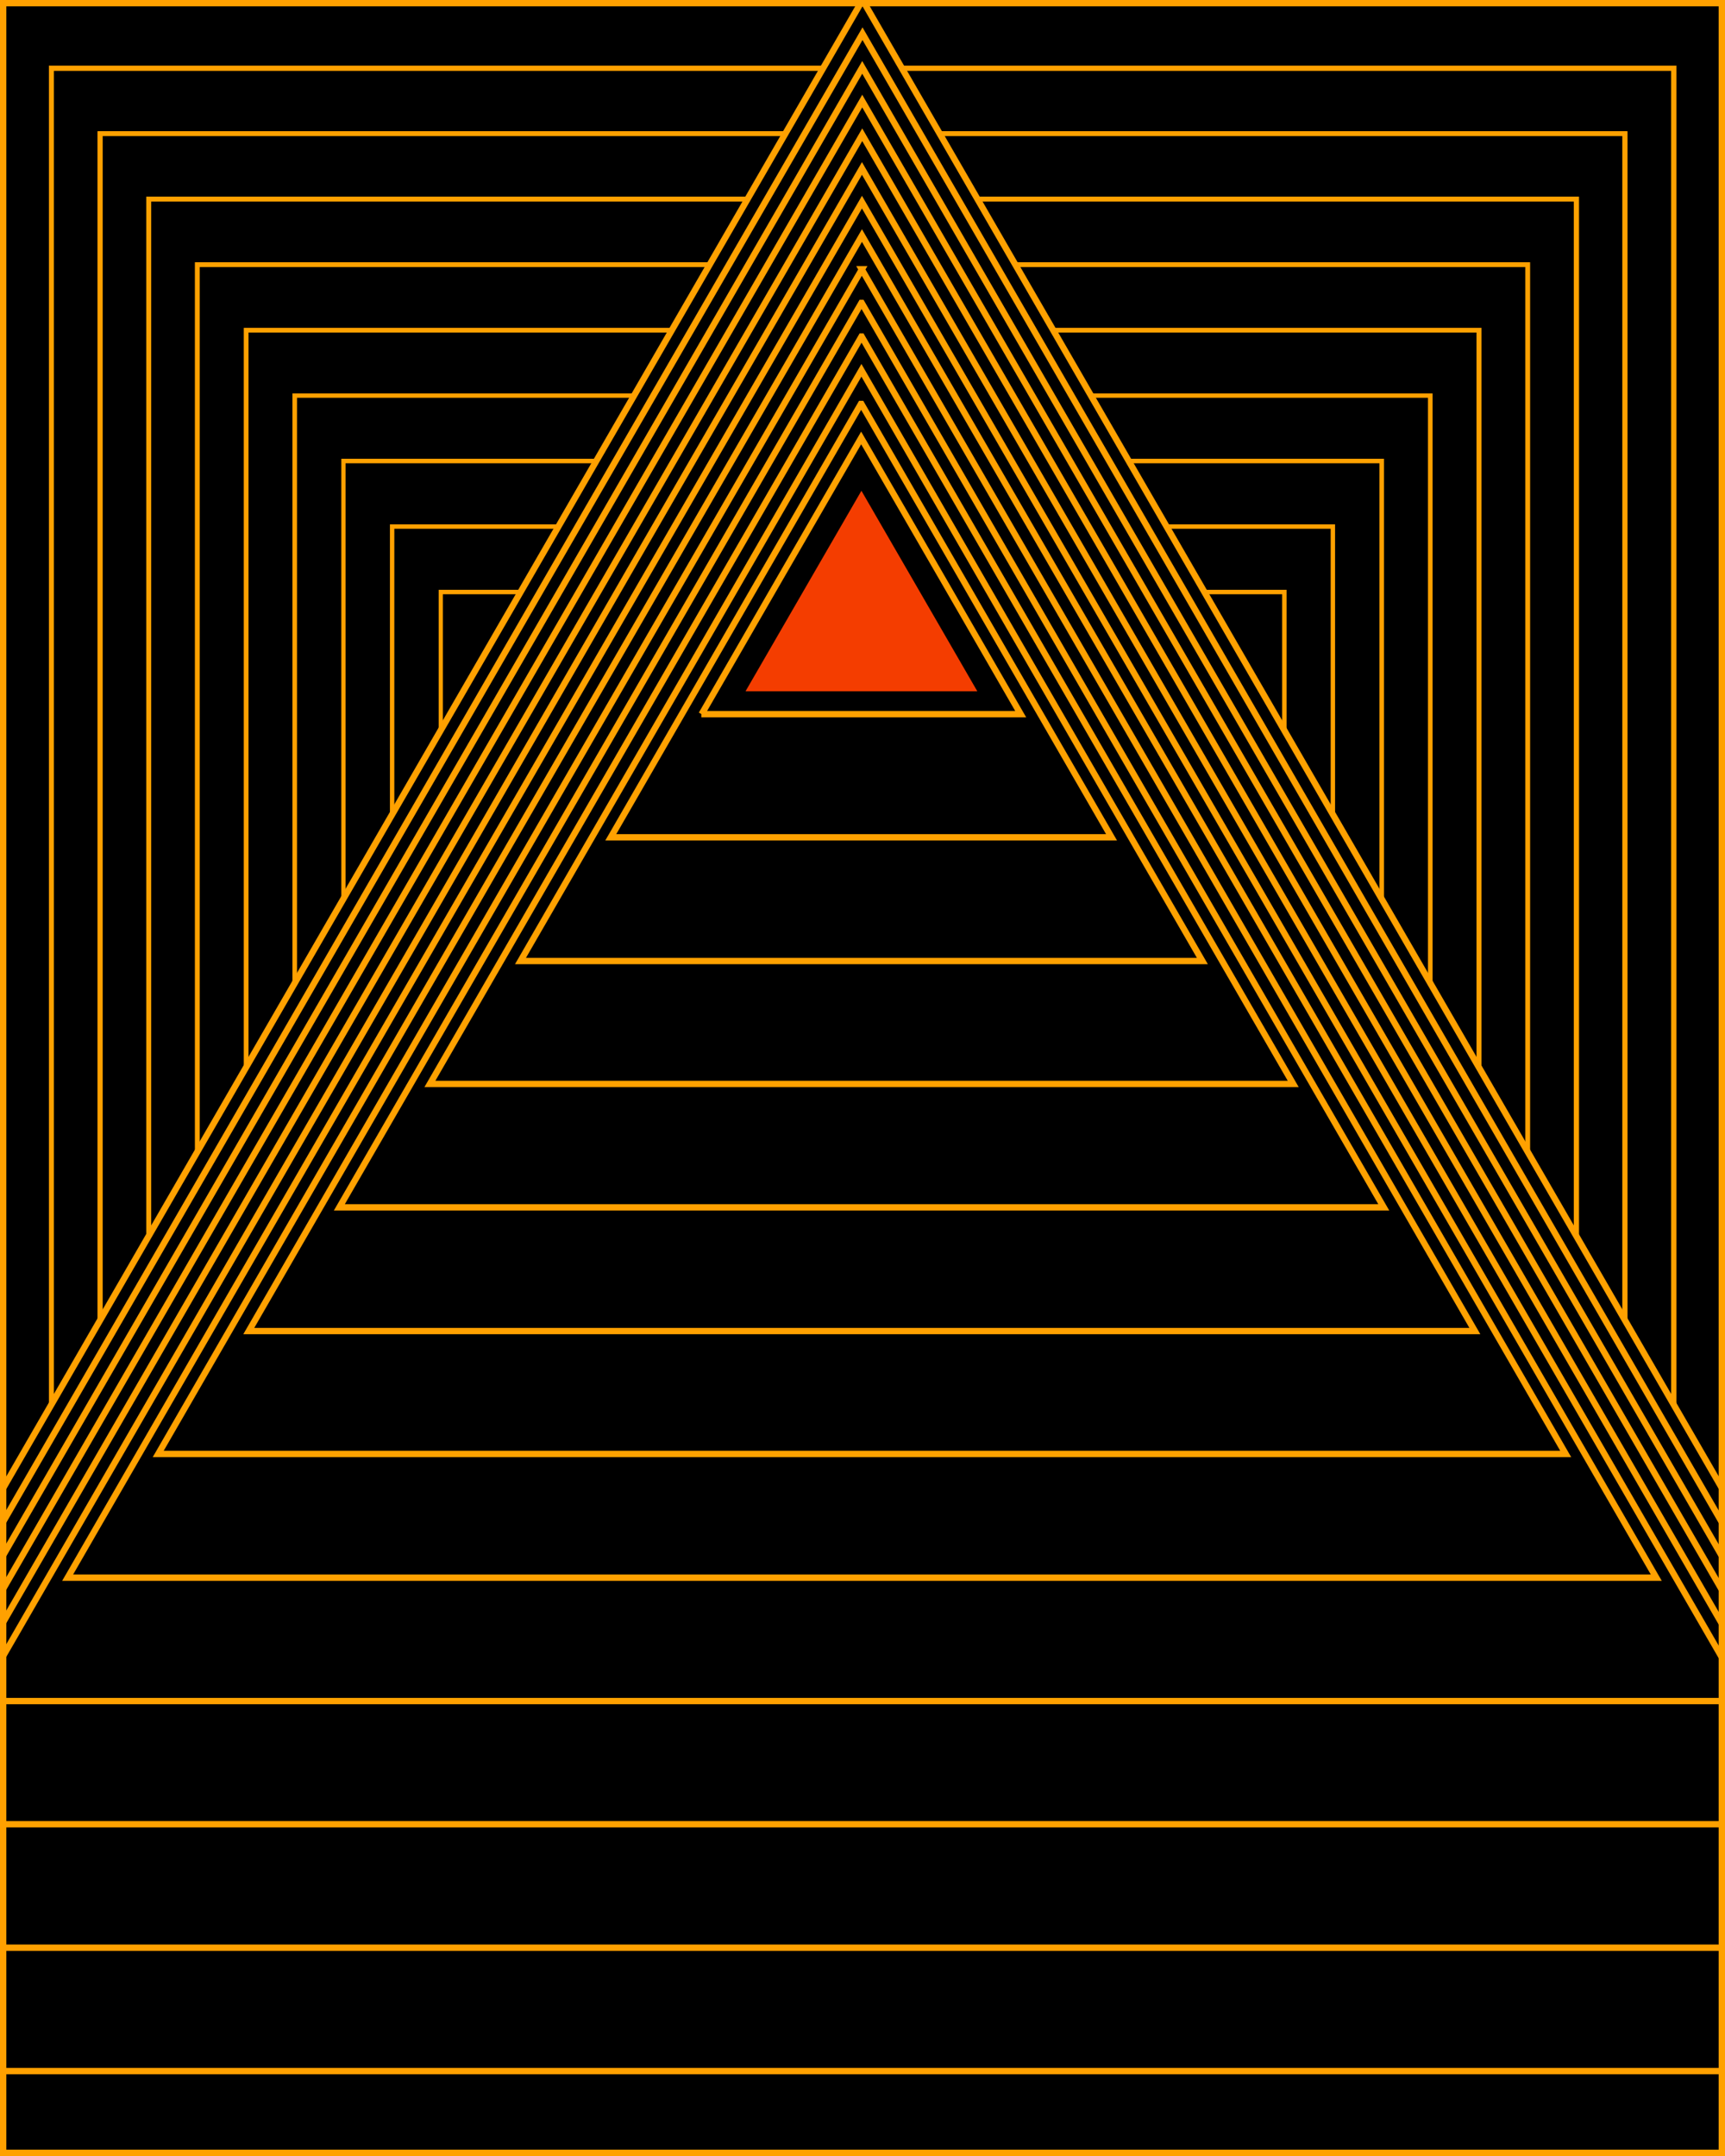 <svg fill="none" height="680" viewBox="0 0 544 680" width="544" xmlns="http://www.w3.org/2000/svg" xmlns:xlink="http://www.w3.org/1999/xlink"><clipPath id="a"><path d="m0 0h544v680h-544z"/></clipPath><clipPath id="b"><path d="m0 0h544v731h-544z"/></clipPath><g clip-path="url(#a)"><path d="m0 0h544v680h-544z" fill="#000"/><g clip-path="url(#b)"><path d="m15.47 20.74h513.145v689.52h-513.145z" stroke="#ffa100" stroke-miterlimit="10" stroke-width=".1"/><path d="m527 22.355v686.375h-510v-686.375h509.915m1.615-1.615h-513.06v689.52h513.145v-689.52z" fill="#ffa100"/><path d="m30.855 41.48h482.29v648.04h-482.29z" stroke="#ffa100" stroke-miterlimit="10" stroke-width=".2"/><path d="m511.615 42.925v645.066h-479.23v-645.066h479.315m1.445-1.445h-482.29v648.04h482.29z" fill="#ffa100"/><path d="m46.325 62.22h451.435v606.56h-451.435z" stroke="#ffa100" stroke-miterlimit="10" stroke-width=".4"/><path d="m496.315 63.58v603.84h-448.63v-603.84zm1.36-1.36h-451.35v606.56h451.435v-606.56z" fill="#ffa100"/><path d="m61.71 82.96h420.58v565.165h-420.58z" stroke="#ffa100" stroke-miterlimit="10" stroke-width=".5"/><path d="m481.015 84.235v562.53h-418.03v-562.53h417.945m1.36-1.275h-420.58v565.165h420.58z" fill="#ffa100"/><path d="m77.18 103.7h389.725v523.685h-389.725z" stroke="#ffa100" stroke-miterlimit="10" stroke-width=".6"/><path d="m465.63 104.89v521.305h-387.26v-521.305h387.345m1.105-1.19h-389.64v523.685h389.725v-523.685z" fill="#ffa100"/><path d="m92.565 124.44h358.87v482.205h-358.87z" stroke="#ffa100" stroke-miterlimit="10" stroke-width=".7"/><path d="m450.33 125.46v479.995h-356.66v-479.995zm1.105-1.02h-358.87v482.205h358.87z" fill="#ffa100"/><path d="m108.035 145.095h328.015v440.725h-328.015z" stroke="#ffa100" stroke-miterlimit="10" stroke-width=".8"/><path d="m435.03 146.115v438.77h-326.06v-438.77h325.975m1.02-1.02h-327.93v440.725h328.015v-440.725z" fill="#ffa100"/><path d="m123.42 165.835h297.16v399.245h-297.16z" stroke="#ffa100" stroke-miterlimit="10" stroke-width=".9"/><path d="m419.645 166.77v397.46h-295.29v-397.46zm.935-.935h-297.16v399.245h297.16z" fill="#ffa100"/><path d="m138.89 186.575h266.305v357.765h-266.305z" stroke="#ffa100" stroke-miterlimit="10" stroke-width="1.1"/><path d="m404.345 187.425v356.235h-264.69v-356.235zm.765-.85h-266.22v357.765h266.305v-357.765z" fill="#ffa100"/><path d="m154.275 207.315h235.365v316.285h-235.365z" stroke="#ffa100" stroke-miterlimit="10" stroke-width="1.2"/><path d="m389.045 207.995v314.925h-234.09v-314.925h234.005m.765-.68h-235.45v316.285h235.365v-316.285z" fill="#ffa100"/><path d="m169.745 228.055h204.51v274.89h-204.51z" stroke="#ffa100" stroke-miterlimit="10" stroke-width="1.3"/><path d="m373.66 228.65v273.7h-203.32v-273.7zm.595-.595h-204.51v274.89h204.51z" fill="#ffa100"/><path d="m185.13 248.795h173.655v233.41h-173.655z" stroke="#ffa100" stroke-miterlimit="10" stroke-width="1.4"/><path d="m358.36 249.305v232.39h-172.72v-232.39zm.51-.51h-173.655v233.41h173.655z" fill="#ffa100"/><path d="m200.6 269.535h142.8v191.93h-142.8z" stroke="#ffa100" stroke-miterlimit="10" stroke-width="1.5"/><path d="m342.975 269.96v191.165h-142.035v-191.165zm.425-.425h-142.8v191.93h142.8z" fill="#ffa100"/><path d="m215.985 290.275h111.945v150.45h-111.945z" stroke="#ffa100" stroke-miterlimit="10" stroke-width="1.6"/><path d="m327.675 290.53v149.855h-111.35v-149.855zm.34-.255h-111.945v150.45h111.945z" fill="#ffa100"/><path d="m231.455 311.015h81.09v108.97h-81.09z" stroke="#ffa100" stroke-miterlimit="10" stroke-width="1.8"/><path d="m312.375 311.185v108.63h-80.75v-108.63zm.17-.17h-81.09v108.97h81.09z" fill="#ffa100"/><path d="m246.84 331.755h50.235v67.49h-50.235z" stroke="#ffa100" stroke-miterlimit="10" stroke-width="1.9"/><path d="m296.99 331.84v67.32h-50.065v-67.32zm.17-.085h-50.235v67.49h50.235z" fill="#ffa100"/><path d="m262.31 352.495h19.38v26.095h-19.38z" stroke="#ffa100" stroke-miterlimit="10" stroke-width="2"/><path d="m-150.025 731 422.025-731 422.025 731z" fill="#000"/><g stroke="#ffa100" stroke-miterlimit="10" stroke-width="2"><path d="m221.255 225.25 25.16-43.605 12.58-21.76 12.58-21.76 12.58 21.76 12.58 21.76 25.16 43.605h-100.725z"/><path d="m271.66 127.415 19.72 34.17 19.72 34.17 39.44 68.34h-157.93l39.44-68.34 19.72-34.17 19.72-34.17z"/><path d="m271.66 116.79 26.86 46.58 26.86 46.58 53.805 93.16h-215.05l53.805-93.16 26.86-46.58z"/><path d="m271.745 106.165 34 58.905 34 58.905 68.085 117.895h-272.255l68.085-117.895 34-58.905 34-58.905z"/><path d="m271.745 95.54 41.14 71.315 41.14 71.315 82.365 142.63h-329.375l82.365-142.63 41.14-71.315 41.14-71.315z"/><path d="m271.745 84.915 48.365 83.725 48.365 83.725 96.645 167.45h-386.665l96.645-167.45 48.365-83.725 48.365-83.725z"/><path d="m271.83 74.29 55.505 96.05 55.505 96.05 110.925 192.185h-443.87l110.925-192.185 55.505-96.05z"/><path d="m271.83 63.75 62.645 108.46 62.645 108.46 125.205 216.92h-500.99l125.205-216.92 62.645-108.46z"/><path d="m271.83 53.125 69.785 120.785 69.785 120.87 139.57 241.74h-279.14-279.055l139.57-241.74 69.7-120.87z"/><path d="m271.915 42.5 76.925 133.195 76.84 133.195 153.85 266.475h-307.615-307.7l153.85-266.475 76.925-133.195z"/><path d="m271.915 31.875 84.065 145.605 84.065 145.605 168.13 291.21h-336.26-336.26l168.13-291.21 84.065-145.605z"/><path d="m271.915 21.25 91.205 158.015 91.205 157.93 182.495 316.03h-364.905-364.82l182.41-316.03 91.205-157.93z"/><path d="m272 10.625 98.345 170.34 98.345 170.425 196.69 340.68h-393.38-393.465l196.69-340.68 98.345-170.425z"/><path d="m-150.025 731 210.97-365.5 211.055-365.5 211.055 365.5 211.055 365.5z"/></g><path d="m235.11 218.025 36.55-63.24 36.55 63.24z" fill="#f43d00"/></g></g><path d="m1 1h542v678h-542z" stroke="#ffa100" stroke-width="2"/></svg>
